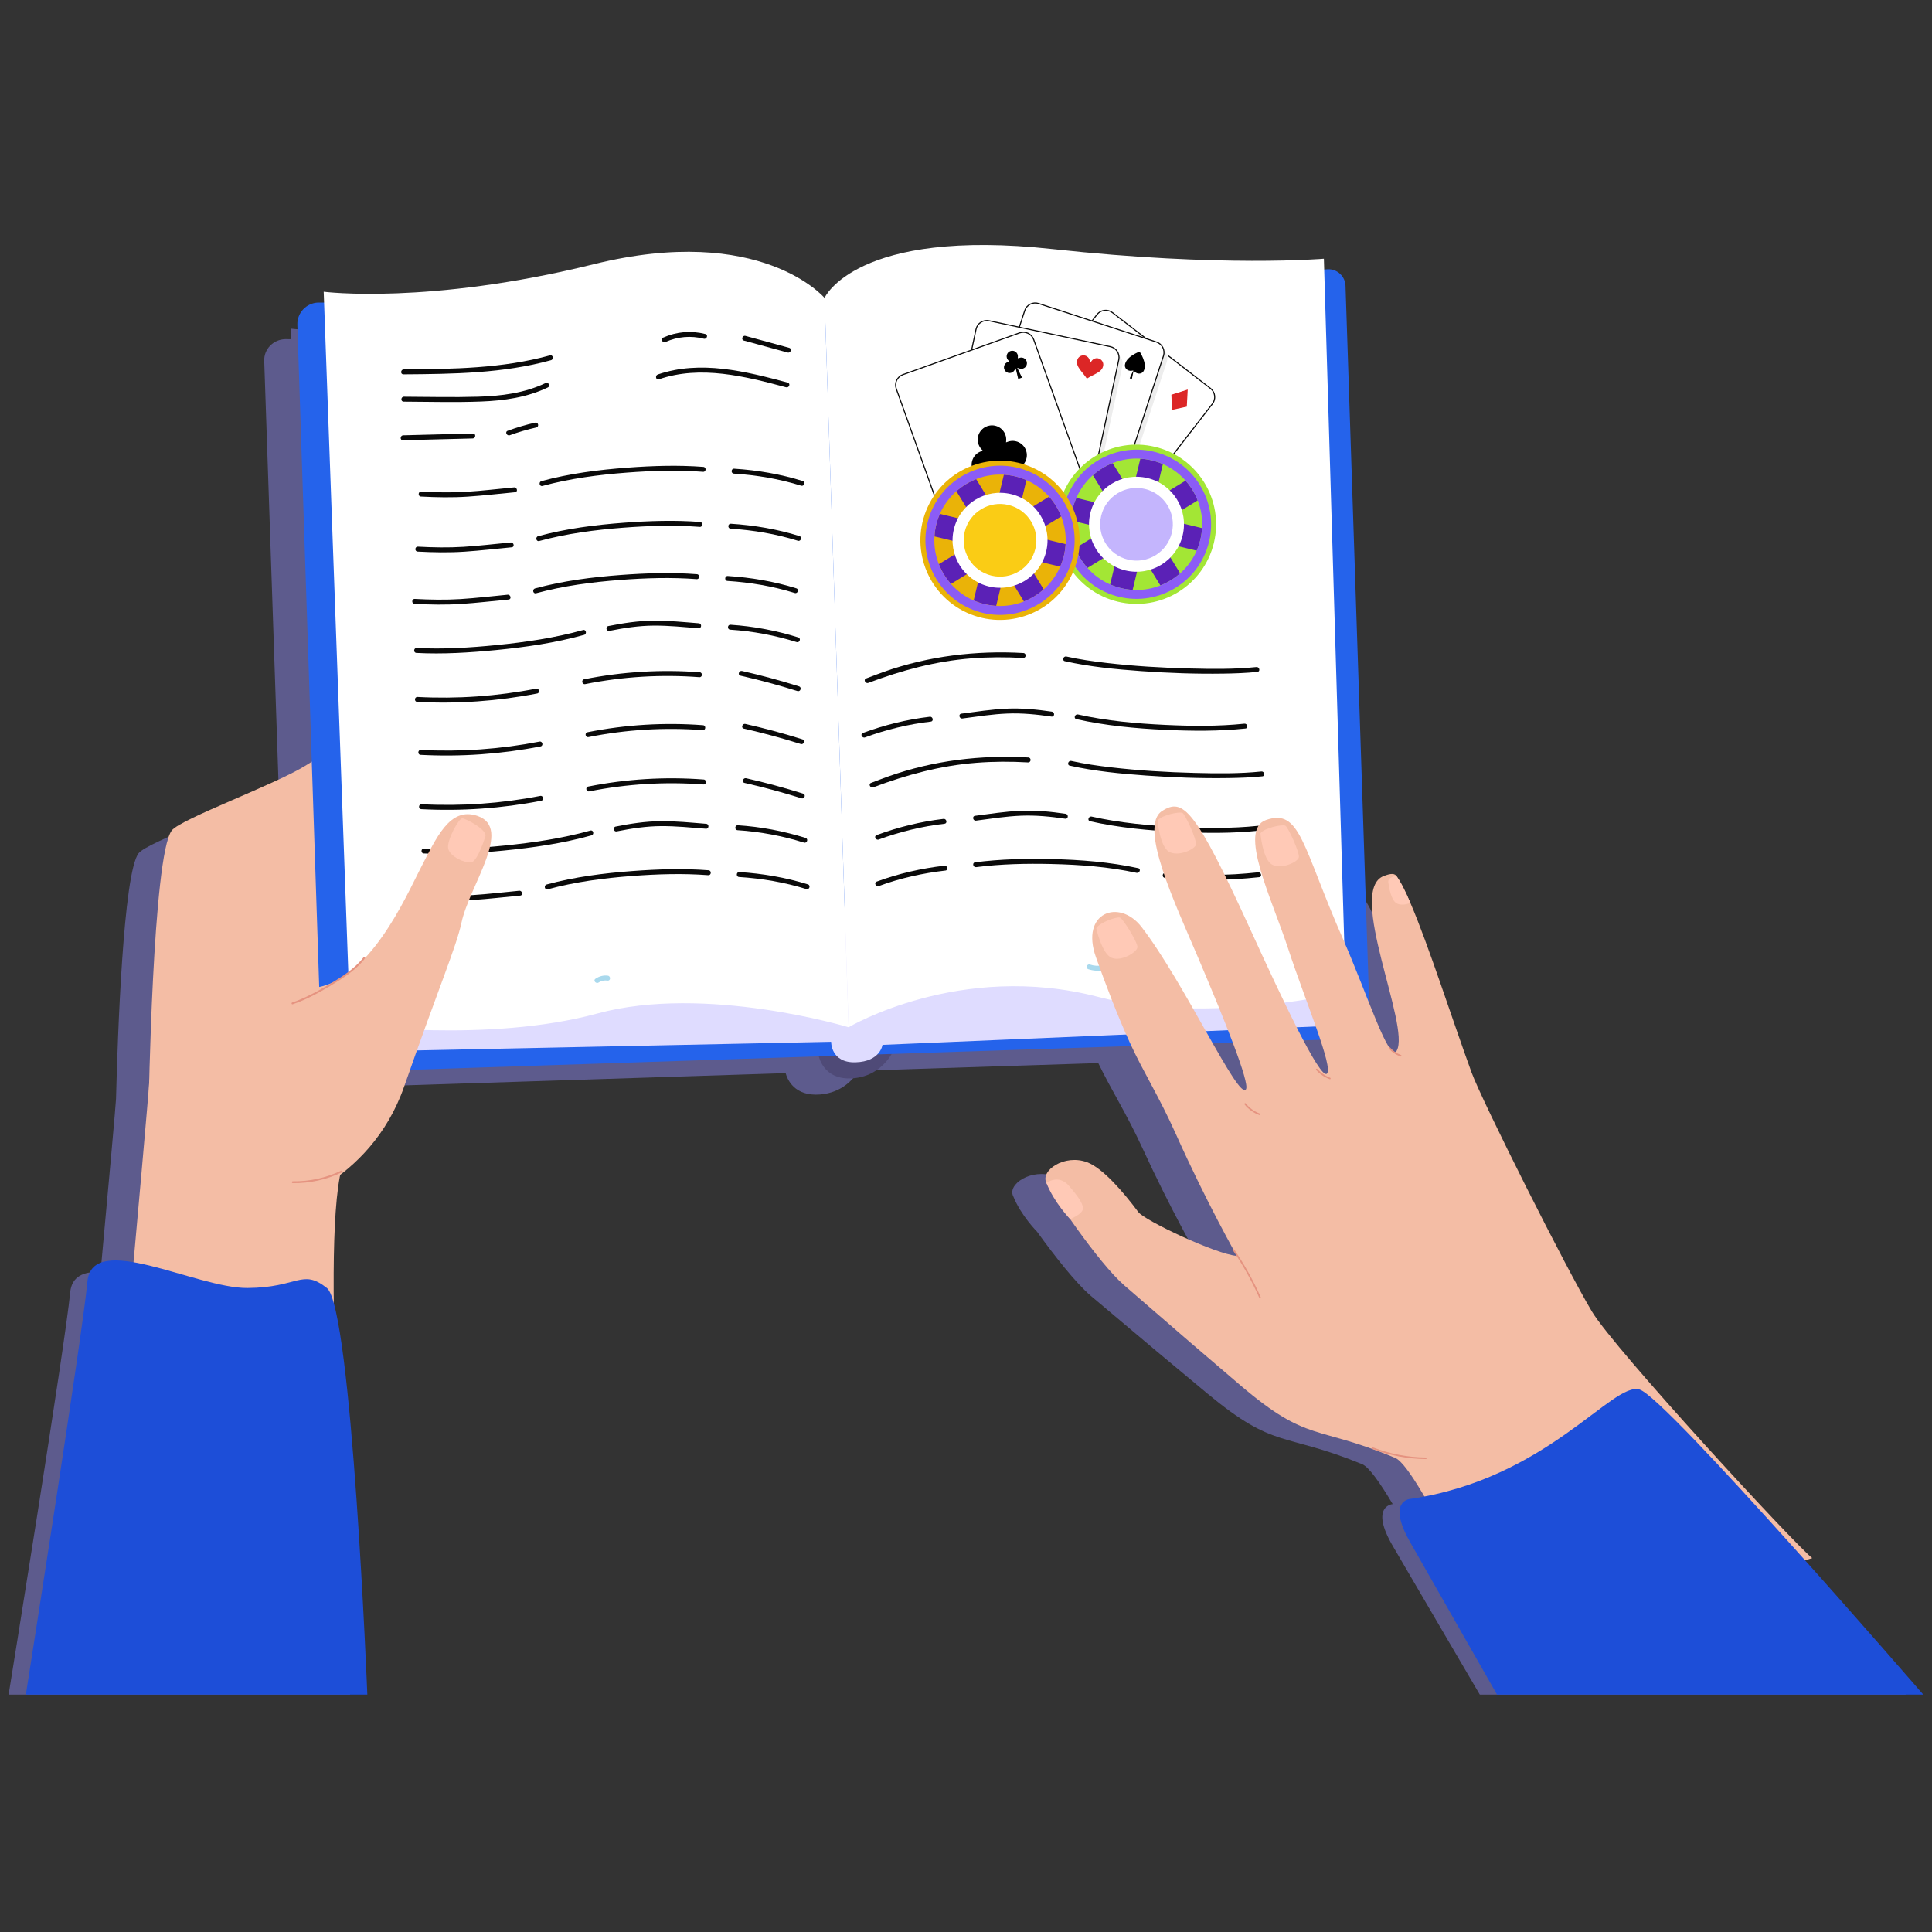 <svg width="1121" height="1121" viewBox="0 0 1121 1121" fill="none" xmlns="http://www.w3.org/2000/svg">
<rect x="0" y="0" width="1121" height="1121" fill="#333333" stroke="none"/>
<g opacity="0.5">
<path d="M941.385 810.926H941.383C923.514 791.086 908.919 774.039 904.531 766.939C889.937 743.329 840.651 647.844 834.626 631.755C823.317 601.571 809.593 559.609 799.13 535.963C796.029 528.962 793.223 523.567 790.837 520.555C789.417 518.759 785.943 519.968 783.806 520.73C761.746 528.599 799.416 605.677 791.189 619.463C790.963 619.842 790.715 620.091 790.446 620.231L787.05 617.962C784.025 613.714 779.966 604.217 775.224 592.629L761.487 187.338C761.306 181.99 756.706 177.798 751.214 177.974L749.121 178.114L748.935 172.038C748.935 172.038 689.8 177.012 591.559 166.587C477.209 154.453 459.2 194.161 459.2 194.161C459.2 194.161 422.318 151.77 325.263 175.144C229.332 198.247 168.599 190.686 168.599 190.686L168.826 196.807L165.407 196.798C158.5 197.021 153.085 202.652 153.313 209.378L161.68 456.204C160.763 456.758 159.843 457.32 158.915 457.901C141.418 468.831 85.481 488.532 80.426 495.082C71.518 506.625 68.256 601.239 67.325 637.573V637.574C67.119 641.958 63.164 685.701 58.364 737.995C48.453 737.676 41.577 740.598 40.718 749.949C38.057 778.946 5 983.251 5 983.251H203.133C203.133 983.251 194.171 764.665 179.654 753.533C177.699 752.034 175.974 750.939 174.377 750.161C174.374 724.728 175.408 702.86 178.157 689.636C192.238 679.147 206.858 663.258 215.306 639.672C216.467 636.43 217.594 633.303 218.69 630.278L455.851 622.657C456.849 626.3 460.951 636.234 475.839 635.04C488.657 634.012 495.337 625.962 498.167 621.297L637.253 616.827C644.853 632.607 653.515 645.798 662.993 666.416C679.079 701.393 694.768 728.973 697.909 734.418L698.468 735.399C686.473 734.521 644.951 715.429 641.299 710.665C632.751 699.505 620.75 685.854 611.61 682.508C598.468 677.691 584.253 687.19 587.945 694.177C587.947 694.183 587.952 694.19 587.954 694.195C592.366 705.23 601.668 714.596 601.725 714.653C611.465 728.172 624.212 744.508 633.024 751.962C664.46 778.536 681.732 792.964 700.682 808.674C740.046 841.311 744.085 830.675 790.38 849.56C794.25 851.138 800.719 860.279 808.097 872.72C808.097 872.72 794.514 873.644 808.097 896.941C824.809 925.6 858.623 983.251 858.623 983.251H1105.94C1105.94 983.251 957.104 815.734 941.385 810.926ZM789.632 620.323C788.916 620.154 788.09 619.391 787.165 618.122C787.896 618.946 788.727 619.684 789.632 620.323ZM750.677 632.456C748.971 633.952 743.802 626.09 737.046 613.62L746.9 613.303C750.426 623.612 752.337 631 750.677 632.456ZM696.096 614.936C701.627 629.156 704.894 639.331 703.751 641.235C701.874 644.359 694.387 632.326 684.45 615.311L696.096 614.936Z" fill="#8884E8"/>
</g>
<path d="M253.153 416.921C253.153 416.921 222.257 415.397 178.13 443.707C160.633 454.932 104.697 475.165 99.641 481.893C88.585 496.607 86.227 642.752 86.227 642.752L201.169 650.04L242.075 544.219L253.153 416.921Z" fill="#F4BDA5"/>
<path d="M59.938 926.995C59.938 926.995 86.008 639.979 86.544 628.229C87.406 609.305 157.189 560.103 158.497 547.309C164.842 485.212 205.452 650.616 198.255 677.878C185.403 726.561 203.209 936.789 203.209 936.789L59.938 926.995Z" fill="#F4BDA5"/>
<path d="M474.777 611.568C474.777 611.568 476.873 627.129 495.058 625.631C513.243 624.133 519.085 608.109 519.085 608.109L474.777 611.568Z" fill="#4F4A77"/>
<path d="M781.378 602.803L196.749 622.097C191.285 622.278 186.71 617.995 186.529 612.531L172.534 188.469C172.306 181.562 177.721 175.777 184.629 175.549L478.215 176.294L770.434 156.216C775.927 156.035 780.526 160.341 780.707 165.833L794.66 588.614C794.911 596.199 788.964 602.552 781.378 602.803Z" fill="#2563EB"/>
<path d="M203.207 594.564C203.207 594.564 210.171 605.44 207.877 610.185L482.245 604.474C482.245 604.474 482.004 616.81 496.43 616.381C510.858 615.951 512.045 606.256 512.045 606.256L768.881 595.354C768.881 595.354 767.753 584.74 780.836 575.5L687.198 558.707L461.417 530.664L291.633 535.053L232.931 560.34L203.207 594.564Z" fill="#DFDCFF"/>
<path d="M478.418 172.846C478.418 172.846 441.536 129.309 344.48 153.315C248.549 177.042 187.816 169.277 187.816 169.277L203.207 594.564C203.207 594.564 283.363 605.272 346.587 588.058C409.387 570.959 492.385 596.034 492.385 596.034L478.418 172.846Z" fill="white"/>
<path d="M478.418 172.844C478.418 172.844 496.426 132.062 610.777 144.524C709.017 155.23 768.152 150.122 768.152 150.122L780.836 575.499C780.836 575.499 700.74 595.009 637.339 578.46C557.048 557.502 492.385 596.033 492.385 596.033L478.418 172.844Z" fill="white"/>
<path d="M703.478 234.327C705.572 231.616 705.154 227.761 702.584 225.559L702.329 225.351L645.457 181.375L645.457 181.375C642.664 179.213 638.644 179.731 636.482 182.527L565.296 274.594C563.136 277.39 563.649 281.407 566.445 283.569L623.315 327.538C626.11 329.703 630.131 329.187 632.29 326.392L632.291 326.391L703.478 234.327Z" fill="white" stroke="#0A0A0A" stroke-width="0.624"/>
<path d="M567.989 274.626C565.804 277.451 566.274 281.47 569.035 283.605L622.624 325.038C625.387 327.177 629.396 326.616 631.578 323.793L700.137 235.118C702.321 232.296 701.851 228.277 699.088 226.139L645.503 184.706C642.74 182.568 638.731 183.128 636.545 185.953L567.989 274.626Z" stroke="white" stroke-width="0.609" stroke-miterlimit="10"/>
<path d="M621.915 247.159L622.802 269.429L644.578 264.68L645.931 239.517L621.915 247.159Z" fill="#DC2626" stroke="white" stroke-width="0.624"/>
<path d="M679.34 228.816L679.714 238.224L688.912 236.218L689.485 225.589L679.34 228.816Z" fill="#DC2626" stroke="white" stroke-width="0.624"/>
<path d="M578.544 270.888L577.971 281.522L588.116 278.292L587.741 268.881L578.544 270.888Z" fill="#DC2626" stroke="white" stroke-width="0.624"/>
<path d="M677.349 209.948C678.414 206.694 676.728 203.203 673.568 201.993L673.257 201.882L604.931 179.532L604.93 179.532C601.573 178.432 597.961 180.265 596.861 183.624L560.681 294.236C559.581 297.596 561.415 301.207 564.776 302.305L633.1 324.656C636.46 325.749 640.073 323.923 641.172 320.56L677.348 209.949L677.349 209.948Z" fill="#EDEDED" stroke="white" stroke-width="0.624"/>
<path d="M675.075 206.526C676.175 203.168 674.343 199.554 670.983 198.455L602.655 176.11C599.299 175.011 595.684 176.843 594.583 180.201L558.409 290.814C557.309 294.175 559.141 297.786 562.5 298.882L630.828 321.232C634.187 322.33 637.795 320.499 638.896 317.14L675.075 206.526Z" fill="white" stroke="#0A0A0A" stroke-width="0.624"/>
<path d="M560.96 289.954C559.847 293.344 561.639 296.974 564.961 298.06L629.338 319.118C632.657 320.205 636.246 318.332 637.358 314.943L672.201 208.407C673.31 205.017 671.52 201.386 668.201 200.301L603.818 179.243C600.501 178.156 596.913 180.031 595.803 183.42L560.96 289.954Z" stroke="white" stroke-width="0.609" stroke-miterlimit="10"/>
<path d="M628.127 239.281C626.204 234.467 623.709 230.641 622.986 229.572C621.773 230.005 617.497 231.617 613.1 234.366C608.35 237.335 603.531 241.586 602.191 247.043C601.294 250.697 602.51 253.459 604.513 255.232C606.533 257.02 609.357 257.805 611.656 257.463L612.224 257.378L611.985 257.901L607.834 267.014L610.457 267.873L613.082 268.73L615.117 258.922L615.234 258.359L615.642 258.763C617.293 260.399 620.036 261.436 622.723 261.188C625.388 260.943 628.001 259.434 629.437 255.953C631.582 250.758 630.205 244.483 628.127 239.281Z" fill="black" stroke="white" stroke-width="0.624"/>
<path d="M663.531 207.727C662.754 205.782 661.761 204.208 661.373 203.624C660.718 203.864 658.983 204.545 657.205 205.657C655.198 206.912 653.203 208.669 652.564 210.887L652.507 211.103C652.131 212.638 652.641 213.781 653.471 214.515C654.318 215.264 655.503 215.591 656.456 215.449L657.025 215.364L656.787 215.886L655.051 219.697L656.011 220.009L656.013 220.009L656.975 220.326L657.827 216.225L657.944 215.662L658.352 216.068C659.037 216.747 660.186 217.183 661.312 217.078C662.416 216.976 663.503 216.353 664.107 214.892C665.018 212.686 664.437 209.995 663.531 207.727Z" fill="black" stroke="white" stroke-width="0.624"/>
<path d="M580.321 277.617L580.321 277.617L579.359 277.308L578.507 281.41L578.391 281.972L577.982 281.568C577.296 280.89 576.147 280.453 575.021 280.556C573.918 280.658 572.832 281.279 572.228 282.741C571.316 284.948 571.897 287.64 572.803 289.909C573.58 291.855 574.576 293.429 574.962 294.01C575.619 293.769 577.35 293.086 579.125 291.976C581.195 290.681 583.254 288.851 583.825 286.53C584.202 284.997 583.693 283.854 582.862 283.119C582.015 282.37 580.829 282.043 579.875 282.186L579.305 282.271L579.545 281.748L581.285 277.937L580.321 277.617Z" fill="black" stroke="white" stroke-width="0.624"/>
<path d="M651.596 212.147C652.331 208.701 650.034 205.271 646.434 204.502L573.561 188.96C569.966 188.188 566.469 190.382 565.734 193.827L541.457 307.647C540.719 311.095 543.018 314.523 546.616 315.292L619.485 330.837C623.083 331.604 626.584 329.411 627.319 325.961L651.596 212.147Z" fill="#EDEDED" stroke="white" stroke-width="0.624"/>
<path d="M649.148 208.716C649.885 205.262 647.68 201.863 644.223 201.127L573.92 186.126C570.463 185.39 567.062 187.597 566.328 191.048L542.047 304.87C541.309 308.323 543.511 311.725 546.969 312.461L617.277 327.457L617.278 327.458C620.625 328.174 623.917 326.127 624.794 322.856L624.871 322.535L649.148 208.716Z" fill="white" stroke="#0A0A0A" stroke-width="0.624"/>
<path d="M544.496 303.743C543.75 307.231 545.917 310.653 549.332 311.38L615.577 325.513C618.992 326.241 622.366 324.002 623.112 320.508L646.495 210.889C647.239 207.396 645.073 203.98 641.657 203.252L575.411 189.12C571.995 188.392 568.624 190.632 567.88 194.12L544.496 303.743Z" stroke="white" stroke-width="0.609" stroke-miterlimit="10"/>
<path d="M615.279 254.314C616.38 249.144 613.067 244.052 607.876 242.944C604.004 242.117 600.183 243.742 598.03 246.765L597.612 247.353L597.471 246.646C596.741 243.007 593.915 239.964 590.042 239.14C584.85 238.031 579.748 241.327 578.645 246.497C577.64 251.204 579.375 255.063 582.243 259.107C583.679 261.132 585.385 263.184 587.16 265.411C588.872 267.558 590.64 269.859 592.265 272.421C594.794 270.745 597.347 269.365 599.786 268.104C602.315 266.796 604.709 265.617 606.846 264.355C611.114 261.834 614.275 259.021 615.279 254.314Z" fill="#DC2626" stroke="white" stroke-width="0.624"/>
<path d="M640.388 212.404C640.852 210.232 639.461 208.097 637.28 207.629C635.659 207.283 634.055 207.969 633.152 209.237L632.732 209.824L632.591 209.117C632.285 207.59 631.1 206.312 629.473 205.965C627.293 205.501 625.156 206.881 624.691 209.055C624.266 211.044 624.993 212.682 626.238 214.438C626.863 215.32 627.605 216.212 628.385 217.191C629.103 218.091 629.845 219.056 630.536 220.125C631.602 219.43 632.673 218.851 633.695 218.323C634.806 217.747 635.847 217.236 636.777 216.686C638.631 215.592 639.963 214.394 640.388 212.404Z" fill="#DC2626" stroke="white" stroke-width="0.624"/>
<path d="M565.647 303.721C566.072 301.732 565.346 300.094 564.1 298.337C563.475 297.456 562.733 296.565 561.953 295.586C561.236 294.686 560.494 293.721 559.804 292.651C558.737 293.346 557.665 293.924 556.643 294.453C555.53 295.028 554.49 295.54 553.56 296.09C551.706 297.186 550.374 298.385 549.951 300.375C549.489 302.541 550.875 304.68 553.057 305.14L553.058 305.141L553.362 305.194C554.878 305.402 556.342 304.729 557.188 303.538L557.607 302.948L557.748 303.658C558.052 305.187 559.238 306.463 560.866 306.812C563.041 307.277 565.186 305.888 565.647 303.721Z" fill="#DC2626" stroke="white" stroke-width="0.624"/>
<path d="M599.775 197.032C598.584 193.701 594.92 191.97 591.596 193.158L523.905 217.363C520.578 218.552 518.843 222.217 520.032 225.544L559.22 335.126C560.41 338.453 564.077 340.184 567.4 338.996L635.09 314.789C638.416 313.6 640.15 309.942 638.96 306.612L599.775 197.032Z" fill="white" stroke="#0A0A0A" stroke-width="0.624"/>
<path d="M560.707 332.886C561.909 336.248 565.55 338.02 568.835 336.842L632.617 314.036C635.904 312.862 637.598 309.18 636.396 305.82L598.654 200.277C597.453 196.919 593.812 195.147 590.524 196.323L526.743 219.13C523.457 220.304 521.763 223.982 522.967 227.345L560.707 332.886Z" stroke="white" stroke-width="0.609" stroke-miterlimit="10"/>
<path d="M595.618 261.209C594.023 256.747 589.112 254.424 584.648 256.021L584.633 256.027L584.617 256.031C584.62 256.03 584.618 256.03 584.605 256.035C584.597 256.038 584.591 256.042 584.58 256.047C584.57 256.051 584.556 256.056 584.542 256.061L584.082 256.236L584.121 255.745C584.212 254.577 584.07 253.371 583.651 252.194C582.104 247.868 577.447 245.556 573.099 246.866L572.679 247.003C568.355 248.55 566.042 253.206 567.351 257.555L567.489 257.975C567.912 259.151 568.564 260.172 569.377 261.022L569.733 261.394L569.238 261.538C569.224 261.542 569.212 261.545 569.202 261.547C569.192 261.55 569.184 261.552 569.178 261.554C569.169 261.556 569.164 261.557 569.163 261.558L569.153 261.563L569.142 261.567C564.677 263.16 562.353 268.073 563.951 272.531L563.95 272.532C565.548 276.996 570.459 279.32 574.92 277.725L575.26 277.596C576.939 276.918 578.284 275.755 579.212 274.329L579.609 273.718L579.777 274.428L582.626 286.487L590.025 283.845L584.581 272.707L584.26 272.052L584.956 272.273C586.575 272.788 588.357 272.833 590.082 272.295L590.426 272.179C594.892 270.582 597.214 265.673 595.618 261.209Z" fill="black" stroke="white" stroke-width="0.624"/>
<path d="M595.962 209.526C595.298 207.663 593.25 206.693 591.382 207.361L591.381 207.362L591.378 207.362L591.376 207.364C591.366 207.368 591.342 207.378 591.311 207.386L590.89 207.495L590.92 207.062C590.951 206.633 590.91 206.195 590.782 205.764L590.722 205.579C590.058 203.716 588.008 202.745 586.142 203.412C584.34 204.056 583.37 205.997 583.917 207.817L583.975 207.992C584.152 208.481 584.426 208.905 584.764 209.262L585.054 209.568L584.678 209.756C584.646 209.772 584.617 209.781 584.6 209.786C584.595 209.788 584.589 209.79 584.585 209.791C582.73 210.46 581.76 212.511 582.427 214.373C583.093 216.232 585.142 217.204 587.007 216.536L587.01 216.536C587.771 216.266 588.382 215.753 588.801 215.115L589.199 214.508L589.365 215.214L590.567 220.307L593.437 219.278L591.141 214.579L590.82 213.923L591.516 214.144C592.146 214.345 592.833 214.374 593.508 214.196L593.796 214.107C595.659 213.441 596.63 211.391 595.963 209.527L595.962 209.526Z" fill="black" stroke="white" stroke-width="0.624"/>
<path d="M577.01 317.001C576.364 315.194 574.42 314.226 572.605 314.774L572.43 314.832C571.666 315.106 571.054 315.621 570.642 316.254L570.244 316.865L570.077 316.155L568.873 311.066L566.001 312.094L568.299 316.792L568.622 317.452L567.923 317.226C567.291 317.023 566.603 316.994 565.929 317.172L565.64 317.262C563.777 317.929 562.807 319.979 563.473 321.846C564.117 323.647 566.063 324.613 567.878 324.066L568.053 324.008C568.067 324.002 568.082 323.996 568.099 323.99L568.553 323.826L568.517 324.307C568.481 324.793 568.54 325.301 568.714 325.789C569.378 327.652 571.429 328.622 573.292 327.957C575.156 327.29 576.126 325.24 575.462 323.379L575.463 323.379C575.285 322.886 575.013 322.461 574.672 322.1L574.239 321.643L574.849 321.578C576.708 320.911 577.675 318.863 577.01 317.002L577.01 317.001Z" fill="black" stroke="white" stroke-width="0.624"/>
<path d="M648.621 349.119C673.429 355.082 698.374 339.806 704.337 314.998C710.3 290.19 695.023 265.245 670.216 259.282C645.408 253.318 620.463 268.595 614.5 293.403C608.537 318.211 623.814 343.156 648.621 349.119Z" fill="#A3E635"/>
<path d="M696.493 313.107C697.029 310.877 697.343 308.645 697.475 306.43L676.776 301.455L694.917 290.345C693.27 286.143 690.892 282.26 687.898 278.883L669.757 289.994L674.732 269.295C672.7 268.404 670.568 267.671 668.338 267.135C666.108 266.599 663.877 266.283 661.664 266.153L656.688 286.852L645.578 268.711C641.377 270.358 637.492 272.736 634.117 275.73L645.227 293.872L624.528 288.896C623.639 290.928 622.905 293.058 622.369 295.29C621.833 297.52 621.517 299.751 621.387 301.966L642.085 306.941L623.944 318.052C625.591 322.253 627.969 326.138 630.963 329.513L649.105 318.403L644.129 339.102C646.162 339.991 648.291 340.725 650.521 341.261C652.751 341.797 654.983 342.113 657.197 342.243L662.173 321.544L673.283 339.686C677.485 338.039 681.37 335.661 684.745 332.667L673.634 314.525L694.333 319.5C695.224 317.468 695.957 315.337 696.493 313.107Z" fill="#5B21B6"/>
<path d="M649.317 346.282C626.108 340.703 611.765 317.284 617.344 294.074C622.923 270.865 646.343 256.523 669.551 262.102C692.76 267.68 707.104 291.1 701.525 314.309C695.947 337.519 672.526 351.861 649.317 346.282ZM668.343 267.129C647.906 262.216 627.285 274.846 622.373 295.283C617.461 315.719 630.09 336.341 650.526 341.253C670.961 346.165 691.585 333.536 696.497 313.101C701.409 292.664 688.78 272.041 668.343 267.129Z" fill="#8B5CF6"/>
<path d="M652.985 330.977C667.779 334.533 682.656 325.423 686.212 310.628C689.768 295.833 680.657 280.956 665.863 277.4C651.068 273.844 636.191 282.955 632.635 297.749C629.079 312.544 638.19 327.421 652.985 330.977Z" fill="white"/>
<path d="M654.505 324.706C665.828 327.428 677.214 320.455 679.935 309.132C682.657 297.809 675.684 286.423 664.361 283.702C653.038 280.98 641.653 287.953 638.931 299.276C636.21 310.599 643.182 321.984 654.505 324.706Z" fill="#C4B5FD"/>
<path d="M621.248 334.792C633.012 312.15 624.193 284.258 601.551 272.494C578.909 260.73 551.018 269.548 539.254 292.19C527.49 314.832 536.308 342.724 558.95 354.488C581.592 366.252 609.484 357.434 621.248 334.792Z" fill="#EAB308"/>
<path d="M617.311 322.389C617.847 320.159 618.163 317.927 618.293 315.712L597.594 310.737L615.735 299.626C614.088 295.425 611.71 291.542 608.716 288.165L590.575 299.275L595.55 278.576C593.518 277.686 591.387 276.953 589.157 276.417C586.927 275.881 584.695 275.565 582.48 275.435L577.505 296.134L566.394 277.992C562.193 279.639 558.308 282.017 554.933 285.011L566.043 303.153L545.345 298.177C544.456 300.21 543.721 302.341 543.185 304.571C542.649 306.801 542.333 309.033 542.203 311.247L562.902 316.223L544.76 327.333C546.407 331.535 548.785 335.419 551.78 338.794L569.921 327.684L564.946 348.383C566.978 349.272 569.107 350.006 571.339 350.543C573.569 351.079 575.801 351.395 578.016 351.525L582.991 330.826L594.101 348.967C598.303 347.32 602.188 344.943 605.563 341.948L594.452 323.806L615.151 328.782C616.04 326.75 616.775 324.619 617.311 322.389Z" fill="#5B21B6"/>
<path d="M570.129 355.579C546.92 350 532.578 326.58 538.156 303.371C543.735 280.162 567.156 265.82 590.363 271.399C613.572 276.977 627.917 300.397 622.338 323.606C616.759 346.815 593.338 361.157 570.129 355.579ZM589.155 276.426C568.718 271.513 548.098 284.143 543.185 304.58C538.273 325.016 550.903 345.638 571.338 350.55C591.773 355.462 612.397 342.833 617.309 322.397C622.222 301.96 609.59 281.338 589.155 276.426Z" fill="#8B5CF6"/>
<path d="M573.809 340.282C588.604 343.838 603.48 334.727 607.036 319.933C610.592 305.138 601.482 290.261 586.687 286.705C571.892 283.149 557.016 292.259 553.459 307.054C549.903 321.849 559.014 336.726 573.809 340.282Z" fill="white"/>
<path d="M575.314 333.995C586.637 336.717 598.022 329.744 600.744 318.421C603.466 307.098 596.493 295.712 585.17 292.991C573.847 290.269 562.462 297.242 559.74 308.565C557.018 319.888 563.991 331.273 575.314 333.995Z" fill="#FACC15"/>
<path d="M730.019 506.15C721.109 507.09 712.189 507.71 703.225 507.581C694.183 507.452 685.148 506.846 676.113 506.472C674.271 506.396 674.094 509.258 675.941 509.334C685.216 509.718 694.492 510.352 703.776 510.453C712.752 510.551 721.694 509.897 730.615 508.956C732.446 508.763 731.842 505.958 730.019 506.15Z" fill="#0A0A0A"/>
<path d="M660.4 503.732C643.972 500.174 627.085 498.846 610.307 498.462C595.482 498.124 580.511 498.44 565.787 500.335C563.959 500.569 564.56 503.374 566.383 503.14C580.853 501.279 595.566 500.992 610.136 501.325C626.643 501.702 643.309 502.945 659.474 506.447C661.259 506.833 662.2 504.122 660.4 503.732Z" fill="#0A0A0A"/>
<path d="M547.984 502.308C534.608 503.855 521.286 506.869 508.649 511.544C506.922 512.182 508.229 514.736 509.946 514.101C522.337 509.517 535.47 506.629 548.58 505.113C550.41 504.902 549.808 502.097 547.984 502.308Z" fill="#0A0A0A"/>
<path d="M729.971 479.166C714.791 480.753 699.367 480.573 684.141 479.869C667.159 479.083 650.037 477.528 633.421 473.813C631.637 473.415 630.697 476.126 632.496 476.528C649.37 480.3 666.723 481.933 683.97 482.731C699.459 483.448 715.126 483.586 730.567 481.971C732.398 481.779 731.794 478.975 729.971 479.166Z" fill="#0A0A0A"/>
<path d="M618.275 472.188C609.511 470.905 600.71 470.039 591.846 470.458C583.1 470.873 574.416 472.215 565.744 473.352C563.916 473.591 564.516 476.396 566.34 476.157C575.001 475.022 583.687 473.642 592.426 473.288C601.037 472.938 609.593 473.804 618.104 475.05C619.929 475.317 620.09 472.454 618.275 472.188Z" fill="#0A0A0A"/>
<path d="M547.441 475.152C534.224 476.688 521.076 479.939 508.602 484.558C506.875 485.198 508.182 487.752 509.898 487.116C522.129 482.587 535.081 479.462 548.037 477.957C549.866 477.744 549.264 474.94 547.441 475.152Z" fill="#0A0A0A"/>
<path d="M722.021 419.908C706.841 421.495 691.418 421.315 676.192 420.611C659.21 419.825 642.087 418.27 625.472 414.556C623.688 414.157 622.747 416.868 624.546 417.27C641.42 421.043 658.773 422.675 676.021 423.473C691.51 424.19 707.177 424.328 722.618 422.713C724.448 422.521 723.844 419.717 722.021 419.908Z" fill="#0A0A0A"/>
<path d="M610.322 412.922C601.558 411.64 592.757 410.773 583.893 411.193C575.147 411.608 566.463 412.949 557.791 414.086C555.963 414.326 556.563 417.131 558.387 416.892C567.048 415.756 575.733 414.377 584.473 414.022C593.084 413.672 601.64 414.539 610.151 415.785C611.976 416.052 612.137 413.188 610.322 412.922Z" fill="#0A0A0A"/>
<path d="M539.491 415.886C526.274 417.422 513.126 420.674 500.652 425.293C498.926 425.932 500.233 428.487 501.949 427.851C514.18 423.322 527.132 420.198 540.088 418.693C541.917 418.479 541.314 415.674 539.491 415.886Z" fill="#0A0A0A"/>
<path d="M731.858 447.642C718.995 448.986 705.915 448.79 693.005 448.469C676.89 448.068 660.757 447.106 644.742 445.24C636.994 444.337 629.249 443.235 621.632 441.532C619.848 441.133 618.908 443.845 620.707 444.247C635.221 447.493 650.154 448.927 664.965 449.991C680.83 451.131 696.765 451.695 712.671 451.455C719.27 451.355 725.886 451.134 732.454 450.448C734.285 450.257 733.681 447.452 731.858 447.642Z" fill="#0A0A0A"/>
<path d="M596.666 439.511C569.193 437.933 541.613 441.243 515.632 450.438C512.198 451.653 508.81 452.985 505.401 454.265C503.677 454.913 504.983 457.467 506.698 456.823C526.101 449.536 545.638 444.245 566.407 442.604C576.417 441.813 586.473 441.797 596.495 442.373C598.337 442.479 598.511 439.617 596.666 439.511Z" fill="#0A0A0A"/>
<path d="M728.998 387.041C716.135 388.385 703.056 388.189 690.146 387.867C674.031 387.466 657.898 386.504 641.883 384.638C634.135 383.735 626.389 382.634 618.773 380.931C616.988 380.531 616.048 383.243 617.847 383.645C632.361 386.891 647.294 388.326 662.106 389.39C677.97 390.529 693.905 391.094 709.811 390.853C716.411 390.754 723.026 390.533 729.594 389.846C731.425 389.655 730.821 386.85 728.998 387.041Z" fill="#0A0A0A"/>
<path d="M593.807 378.909C566.334 377.331 538.754 380.642 512.773 389.836C509.339 391.051 505.951 392.383 502.541 393.663C500.818 394.311 502.124 396.865 503.839 396.221C523.241 388.935 542.778 383.644 563.548 382.003C573.558 381.212 583.614 381.196 593.636 381.771C595.477 381.877 595.652 379.015 593.807 378.909Z" fill="#0A0A0A"/>
<path d="M234.065 217.21C262.763 217.005 291.839 216.701 319.702 209.004C321.471 208.515 320.891 205.705 319.106 206.198C291.478 213.83 262.693 214.144 234.236 214.348C232.401 214.361 232.216 217.223 234.065 217.21Z" fill="#0A0A0A"/>
<path d="M386.088 198.459C393.119 195.307 400.887 194.624 408.356 196.537C410.135 196.992 411.071 194.28 409.282 193.822C401.032 191.71 392.565 192.416 384.791 195.901C383.106 196.656 384.404 199.214 386.088 198.459Z" fill="#0A0A0A"/>
<path d="M431.618 197.623C440.081 199.93 448.544 202.237 457.006 204.543C458.781 205.027 459.714 202.315 457.932 201.829C449.47 199.522 441.006 197.216 432.544 194.909C430.77 194.425 429.836 197.138 431.618 197.623Z" fill="#0A0A0A"/>
<path d="M234.203 233.049C249.166 233.112 264.189 233.56 279.145 232.982C292.438 232.468 305.763 230.617 317.867 224.812C319.531 224.014 318.237 221.455 316.57 222.254C304.329 228.126 290.77 229.785 277.338 230.187C263.032 230.614 248.684 230.247 234.374 230.187C232.536 230.18 232.353 233.041 234.203 233.049Z" fill="#0A0A0A"/>
<path d="M382.279 220.087C406.521 211.785 432.258 218.326 456.126 224.711C457.902 225.186 458.836 222.474 457.052 221.996C432.73 215.489 406.39 208.82 381.684 217.282C379.962 217.872 380.532 220.686 382.279 220.087Z" fill="#0A0A0A"/>
<path d="M233.785 255.452C247.28 255.104 260.776 254.757 274.271 254.41C276.102 254.363 276.289 251.5 274.442 251.547C260.947 251.895 247.452 252.242 233.957 252.59C232.126 252.637 231.938 255.499 233.785 255.452Z" fill="#0A0A0A"/>
<path d="M295.829 252.53C300.84 250.692 305.949 249.21 311.157 248.041C312.954 247.638 312.368 244.83 310.561 245.235C305.11 246.459 299.777 248.049 294.532 249.972C292.804 250.606 294.112 253.16 295.829 252.53Z" fill="#0A0A0A"/>
<path d="M247.238 522.147C256.313 522.63 265.387 522.796 274.461 522.193C283.611 521.585 292.727 520.503 301.857 519.649C303.688 519.478 303.082 516.673 301.261 516.843C292.145 517.697 283.039 518.804 273.9 519.379C265.07 519.934 256.238 519.754 247.409 519.285C245.567 519.188 245.392 522.049 247.238 522.147Z" fill="#0A0A0A"/>
<path d="M317.778 516.008C333.723 511.675 350.257 509.518 366.706 508.27C381.385 507.156 396.25 506.694 410.945 507.813C412.785 507.954 412.957 505.091 411.116 504.951C396.462 503.835 381.65 504.309 367.01 505.397C350.259 506.642 333.42 508.79 317.181 513.203C315.411 513.683 315.99 516.493 317.778 516.008Z" fill="#0A0A0A"/>
<path d="M428.827 508.858C442.012 509.692 455.233 511.922 467.856 515.858C469.617 516.408 470.545 513.694 468.782 513.144C455.928 509.135 442.424 506.845 428.998 505.996C427.156 505.879 426.983 508.741 428.827 508.858Z" fill="#0A0A0A"/>
<path d="M240.503 350.366C249.579 350.848 258.652 351.015 267.726 350.412C276.877 349.804 285.993 348.722 295.122 347.868C296.954 347.696 296.348 344.892 294.526 345.062C285.411 345.916 276.305 347.023 267.165 347.597C258.335 348.152 249.504 347.973 240.675 347.504C238.833 347.406 238.658 350.268 240.503 350.366Z" fill="#0A0A0A"/>
<path d="M311.043 344.218C326.988 339.886 343.523 337.729 359.971 336.481C374.651 335.367 389.516 334.905 404.21 336.024C406.051 336.164 406.222 333.302 404.382 333.162C389.728 332.046 374.916 332.52 360.276 333.608C343.524 334.852 326.685 337.001 310.447 341.414C308.676 341.894 309.256 344.704 311.043 344.218Z" fill="#0A0A0A"/>
<path d="M422.097 337.069C435.281 337.903 448.503 340.133 461.125 344.069C462.887 344.619 463.814 341.905 462.051 341.355C449.197 337.346 435.694 335.056 422.268 334.207C420.426 334.09 420.252 336.953 422.097 337.069Z" fill="#0A0A0A"/>
<path d="M242.316 320.046C251.392 320.528 260.465 320.694 269.539 320.092C278.689 319.484 287.805 318.402 296.935 317.547C298.766 317.376 298.16 314.572 296.339 314.742C287.223 315.595 278.117 316.702 268.978 317.277C260.148 317.832 251.317 317.653 242.487 317.184C240.645 317.086 240.47 319.948 242.316 320.046Z" fill="#0A0A0A"/>
<path d="M312.856 313.906C328.801 309.574 345.335 307.416 361.784 306.168C376.463 305.054 391.329 304.593 406.023 305.712C407.864 305.852 408.035 302.99 406.194 302.849C391.54 301.733 376.728 302.208 362.088 303.296C345.337 304.54 328.498 306.688 312.26 311.101C310.489 311.582 311.068 314.392 312.856 313.906Z" fill="#0A0A0A"/>
<path d="M423.909 306.749C437.094 307.583 450.315 309.812 462.938 313.749C464.699 314.298 465.627 311.585 463.863 311.035C451.01 307.026 437.506 304.735 424.08 303.886C422.238 303.77 422.065 306.632 423.909 306.749Z" fill="#0A0A0A"/>
<path d="M244.226 288.108C253.302 288.59 262.375 288.757 271.449 288.154C280.599 287.546 289.716 286.464 298.845 285.61C300.677 285.439 300.07 282.634 298.249 282.804C289.133 283.658 280.028 284.765 270.888 285.339C262.058 285.895 253.227 285.715 244.397 285.246C242.556 285.148 242.38 288.01 244.226 288.108Z" fill="#0A0A0A"/>
<path d="M314.766 281.961C330.711 277.628 347.245 275.471 363.694 274.223C378.373 273.109 393.239 272.647 407.933 273.766C409.774 273.907 409.945 271.044 408.104 270.904C393.45 269.788 378.639 270.262 363.998 271.35C347.247 272.595 330.408 274.743 314.17 279.156C312.399 279.636 312.978 282.446 314.766 281.961Z" fill="#0A0A0A"/>
<path d="M425.815 274.811C439 275.645 452.221 277.875 464.844 281.811C466.606 282.361 467.533 279.647 465.77 279.097C452.916 275.088 439.412 272.798 425.987 271.949C424.145 271.832 423.971 274.694 425.815 274.811Z" fill="#0A0A0A"/>
<path d="M245.879 495.197C261.231 496 276.724 495.032 292.005 493.542C309.204 491.866 326.49 489.372 343.161 484.724C344.927 484.231 344.349 481.421 342.565 481.918C326.18 486.487 309.202 488.965 292.301 490.649C276.983 492.174 261.442 493.14 246.049 492.334C244.208 492.238 244.033 495.1 245.879 495.197Z" fill="#0A0A0A"/>
<path d="M357.833 482.405C366.388 480.695 375.004 479.373 383.747 479.333C392.375 479.293 400.994 480.184 409.586 480.858C411.426 481.003 411.597 478.141 409.757 477.996C400.921 477.302 392.053 476.376 383.179 476.476C374.433 476.575 365.799 477.887 357.237 479.6C355.429 479.961 356.018 482.768 357.833 482.405Z" fill="#0A0A0A"/>
<path d="M427.956 481.71C440.983 482.541 454.038 485.016 466.497 488.906C468.259 489.456 469.187 486.743 467.423 486.192C454.736 482.23 441.393 479.693 428.127 478.847C426.285 478.73 426.112 481.592 427.956 481.71Z" fill="#0A0A0A"/>
<path d="M241.617 378.845C256.969 379.648 272.462 378.68 287.743 377.19C304.943 375.514 322.228 373.021 338.899 368.372C340.666 367.879 340.087 365.069 338.303 365.567C321.918 370.136 304.94 372.614 288.039 374.297C272.721 375.823 257.181 376.788 241.788 375.983C239.946 375.886 239.771 378.748 241.617 378.845Z" fill="#0A0A0A"/>
<path d="M353.57 366.061C362.126 364.35 370.742 363.029 379.485 362.989C388.112 362.95 396.732 363.84 405.324 364.515C407.164 364.659 407.335 361.797 405.495 361.652C396.659 360.959 387.791 360.032 378.917 360.132C370.171 360.231 361.537 361.544 352.975 363.256C351.167 363.617 351.757 366.424 353.57 366.061Z" fill="#0A0A0A"/>
<path d="M423.694 365.358C436.722 366.189 449.777 368.664 462.236 372.555C463.997 373.105 464.925 370.391 463.162 369.84C450.474 365.879 437.131 363.342 423.865 362.496C422.024 362.378 421.85 365.241 423.694 365.358Z" fill="#0A0A0A"/>
<path d="M244.453 469.496C267.761 470.718 291.139 469.079 314.048 464.618C315.858 464.265 315.268 461.458 313.452 461.812C290.783 466.226 267.687 467.843 244.623 466.634C242.782 466.537 242.607 469.399 244.453 469.496Z" fill="#0A0A0A"/>
<path d="M341.891 459.182C363.706 454.827 385.978 453.48 408.159 455.163C410 455.303 410.171 452.441 408.33 452.301C385.906 450.599 363.348 451.974 341.295 456.377C339.488 456.738 340.077 459.545 341.891 459.182Z" fill="#0A0A0A"/>
<path d="M431.995 454.271C443.14 456.794 454.169 459.773 465.069 463.202C466.83 463.756 467.757 461.042 465.995 460.488C455.095 457.058 444.066 454.08 432.921 451.557C431.137 451.153 430.197 453.864 431.995 454.271Z" fill="#0A0A0A"/>
<path d="M244.035 437.98C267.342 439.203 290.721 437.563 313.63 433.102C315.44 432.75 314.85 429.943 313.034 430.296C290.365 434.711 267.269 436.327 244.206 435.118C242.364 435.021 242.189 437.883 244.035 437.98Z" fill="#0A0A0A"/>
<path d="M341.469 427.667C363.284 423.311 385.556 421.964 407.737 423.648C409.578 423.787 409.749 420.925 407.909 420.785C385.485 419.083 362.927 420.458 340.874 424.861C339.065 425.223 339.655 428.029 341.469 427.667Z" fill="#0A0A0A"/>
<path d="M431.577 422.763C442.722 425.286 453.751 428.265 464.652 431.694C466.412 432.248 467.34 429.534 465.577 428.98C454.677 425.55 443.648 422.572 432.503 420.049C430.719 419.645 429.779 422.356 431.577 422.763Z" fill="#0A0A0A"/>
<path d="M242.086 407.262C265.393 408.484 288.772 406.844 311.681 402.383C313.491 402.031 312.901 399.224 311.085 399.578C288.415 403.992 265.32 405.609 242.256 404.399C240.415 404.302 240.24 407.165 242.086 407.262Z" fill="#0A0A0A"/>
<path d="M339.524 396.94C361.339 392.585 383.611 391.238 405.792 392.921C407.633 393.061 407.804 390.199 405.963 390.059C383.539 388.357 360.981 389.732 338.928 394.134C337.12 394.496 337.71 397.302 339.524 396.94Z" fill="#0A0A0A"/>
<path d="M429.628 392.037C440.773 394.56 451.802 397.538 462.702 400.968C464.463 401.522 465.39 398.808 463.628 398.253C452.728 394.824 441.699 391.845 430.554 389.322C428.77 388.918 427.83 391.63 429.628 392.037Z" fill="#0A0A0A"/>
<path d="M347.385 570.067C348.907 569.027 350.715 568.723 352.515 568.969C354.343 569.219 354.506 566.355 352.686 566.106C350.083 565.751 347.629 566.454 345.483 567.922C343.961 568.962 345.88 571.096 347.385 570.067Z" fill="#A9D9ED"/>
<path d="M631.488 562.364C634.337 563.294 637.255 563.488 640.203 562.957C642.018 562.631 641.426 559.824 639.608 560.152C637.159 560.592 634.778 560.421 632.414 559.649C630.659 559.077 629.733 561.791 631.488 562.364Z" fill="#A9D9ED"/>
<path d="M159.788 700.81C159.788 700.81 214.498 687.811 234.524 630.387C254.55 572.964 264.823 549.229 267.753 535.424C272.358 513.719 297.968 480.44 276.924 473.377C260.885 467.993 253.19 486.145 243.876 504.081C235.949 519.348 214.12 570.02 181.685 573.219C155.986 575.754 159.788 700.81 159.788 700.81Z" fill="#F4BDA5"/>
<path d="M281.568 485.435C281.568 485.435 277.244 499.703 273.454 500.33C269.664 500.957 261.362 497.101 260.111 492.597C258.86 488.092 266.216 474.738 268.234 474.813C270.252 474.888 283.179 481.648 281.568 485.435Z" fill="#FFC9B6"/>
<path d="M169.833 582.696C177.649 580.056 185.089 575.972 192.129 571.724C199.155 567.484 206.711 562.694 211.772 556.096C212.189 555.553 211.265 555.023 210.854 555.559C205.739 562.228 197.957 567.016 190.832 571.261C184.098 575.274 176.999 579.155 169.55 581.67C168.905 581.888 169.182 582.915 169.833 582.696Z" fill="#E59380"/>
<path d="M169.873 686.486C179.782 686.617 189.414 684.488 198.357 680.218C198.974 679.923 198.436 679.006 197.82 679.3C189.046 683.49 179.596 685.551 169.873 685.423C169.188 685.414 169.188 686.477 169.873 686.486Z" fill="#E59380"/>
<path d="M1051.5 904.046L873.595 961.268C871.074 958.111 823.519 851.784 809.595 845.95C763.3 826.555 759.261 837.479 719.897 803.96C700.948 787.825 683.676 773.009 652.239 745.716C637.058 732.528 610.193 692.26 607.16 686.371C603.468 679.195 617.683 669.44 630.825 674.386C639.964 677.822 651.966 691.843 660.514 703.304C664.168 708.198 705.71 727.814 717.694 728.707C717.694 728.707 700.198 698.031 682.208 657.86C672.455 636.068 663.565 622.355 655.807 605.51C648.371 589.356 641.472 571.019 635.906 555.426C626.623 529.416 649.37 521.091 662.337 537.851C687.198 569.988 718.815 639.098 722.968 631.999C725.202 628.177 710.593 591.909 695.147 555.582C681.859 524.324 660.48 479.364 674.283 470.56C686.373 462.849 693.2 468.626 725.495 539.322C743.326 578.361 765.935 626.549 769.894 622.982C773.854 619.415 757.502 581.2 747.358 550.254C737.809 521.112 718.157 481.452 734.619 475.782C754.575 468.904 755.506 490.812 779.25 544.835C793.764 577.861 806.063 617.12 810.406 609.637C818.633 595.478 780.963 516.319 803.023 508.237C805.16 507.454 808.635 506.213 810.054 508.057C812.44 511.15 815.247 516.691 818.347 523.881C828.81 548.165 842.534 591.261 853.843 622.261C859.868 638.784 909.153 736.849 923.748 761.097C936.838 782.854 1040.79 895.549 1051.5 904.046Z" fill="#F4BDA5"/>
<path d="M722.148 640.845C724.441 643.67 727.371 645.743 730.778 647.007C731.328 647.211 731.565 646.332 731.02 646.13C727.76 644.92 724.981 642.899 722.792 640.202C722.422 639.747 721.782 640.394 722.148 640.845Z" fill="#E59380"/>
<path d="M763.673 620.835C765.85 623.242 768.499 625.031 771.531 626.184C772.078 626.392 772.315 625.513 771.772 625.307C768.889 624.211 766.383 622.477 764.316 620.191C763.923 619.756 763.281 620.402 763.673 620.835Z" fill="#E59380"/>
<path d="M805.861 608.364C807.686 610.499 809.981 612.052 812.628 612.985C813.182 613.18 813.419 612.301 812.87 612.108C810.37 611.226 808.225 609.733 806.505 607.721C806.124 607.274 805.483 607.921 805.861 608.364Z" fill="#E59380"/>
<path d="M607.164 686.367C607.164 686.367 614.108 681.019 620.172 687.988C626.235 694.956 629.254 699.59 628.076 702.263C626.897 704.936 620.944 707.397 620.944 707.397C620.944 707.397 611.587 697.741 607.164 686.367Z" fill="#FFC9B6"/>
<path d="M636.082 538.619C636.082 538.619 639.235 553.175 644.885 555.69C650.536 558.204 659.879 552.396 659.986 549.558C660.092 546.721 651.644 533.131 649.887 532.421C648.13 531.713 638.028 535.163 636.082 538.619Z" fill="#FFC9B6"/>
<path d="M671.648 476.078C671.648 476.078 672.908 490.919 678.189 494.137C683.47 497.356 693.482 492.795 693.951 489.995C694.421 487.195 687.786 472.632 686.135 471.704C684.483 470.775 674.022 472.901 671.648 476.078Z" fill="#FFC9B6"/>
<path d="M731.34 483.484C731.34 483.484 732.599 498.325 737.88 501.544C743.161 504.762 753.173 500.201 753.643 497.401C754.113 494.601 747.478 480.038 745.827 479.11C744.175 478.181 733.713 480.306 731.34 483.484Z" fill="#FFC9B6"/>
<path d="M818.348 523.88C815.792 524.939 812.475 525.417 810.259 524.066C807.146 522.171 805.905 514.86 805.52 511.863C805.398 510.913 805.844 509.984 806.661 509.485C807.581 508.923 808.795 508.436 810.055 508.055C812.441 511.148 815.248 516.69 818.348 523.88Z" fill="#FFC9B6"/>
<path d="M715.38 725.492C721.332 734.254 726.466 743.501 730.757 753.185C730.994 753.719 731.778 753.257 731.543 752.726C727.251 743.042 722.117 733.795 716.166 725.033C715.838 724.551 715.05 725.006 715.38 725.492Z" fill="#E59380"/>
<path d="M796.482 840.737C806.369 844.519 816.73 846.484 827.312 846.598C827.898 846.604 827.898 845.695 827.312 845.688C816.808 845.575 806.533 843.612 796.724 839.86C796.177 839.651 795.94 840.53 796.482 840.737Z" fill="#E59380"/>
<path d="M1115.94 983.252C1115.94 983.252 967.103 811.209 951.384 806.272C935.665 801.335 897.914 858.148 818.096 869.735C818.096 869.735 804.512 870.685 818.096 894.61C834.807 924.044 868.621 983.252 868.621 983.252H1115.94Z" fill="#1D4ED8"/>
<path d="M15 983.247C15 983.247 48.057 773.423 50.719 743.642C53.382 713.86 113.863 747.52 143.536 747.332C173.209 747.144 175.137 735.891 189.654 747.323C204.172 758.756 213.133 983.247 213.133 983.247H15Z" fill="#1D4ED8"/>
</svg>
